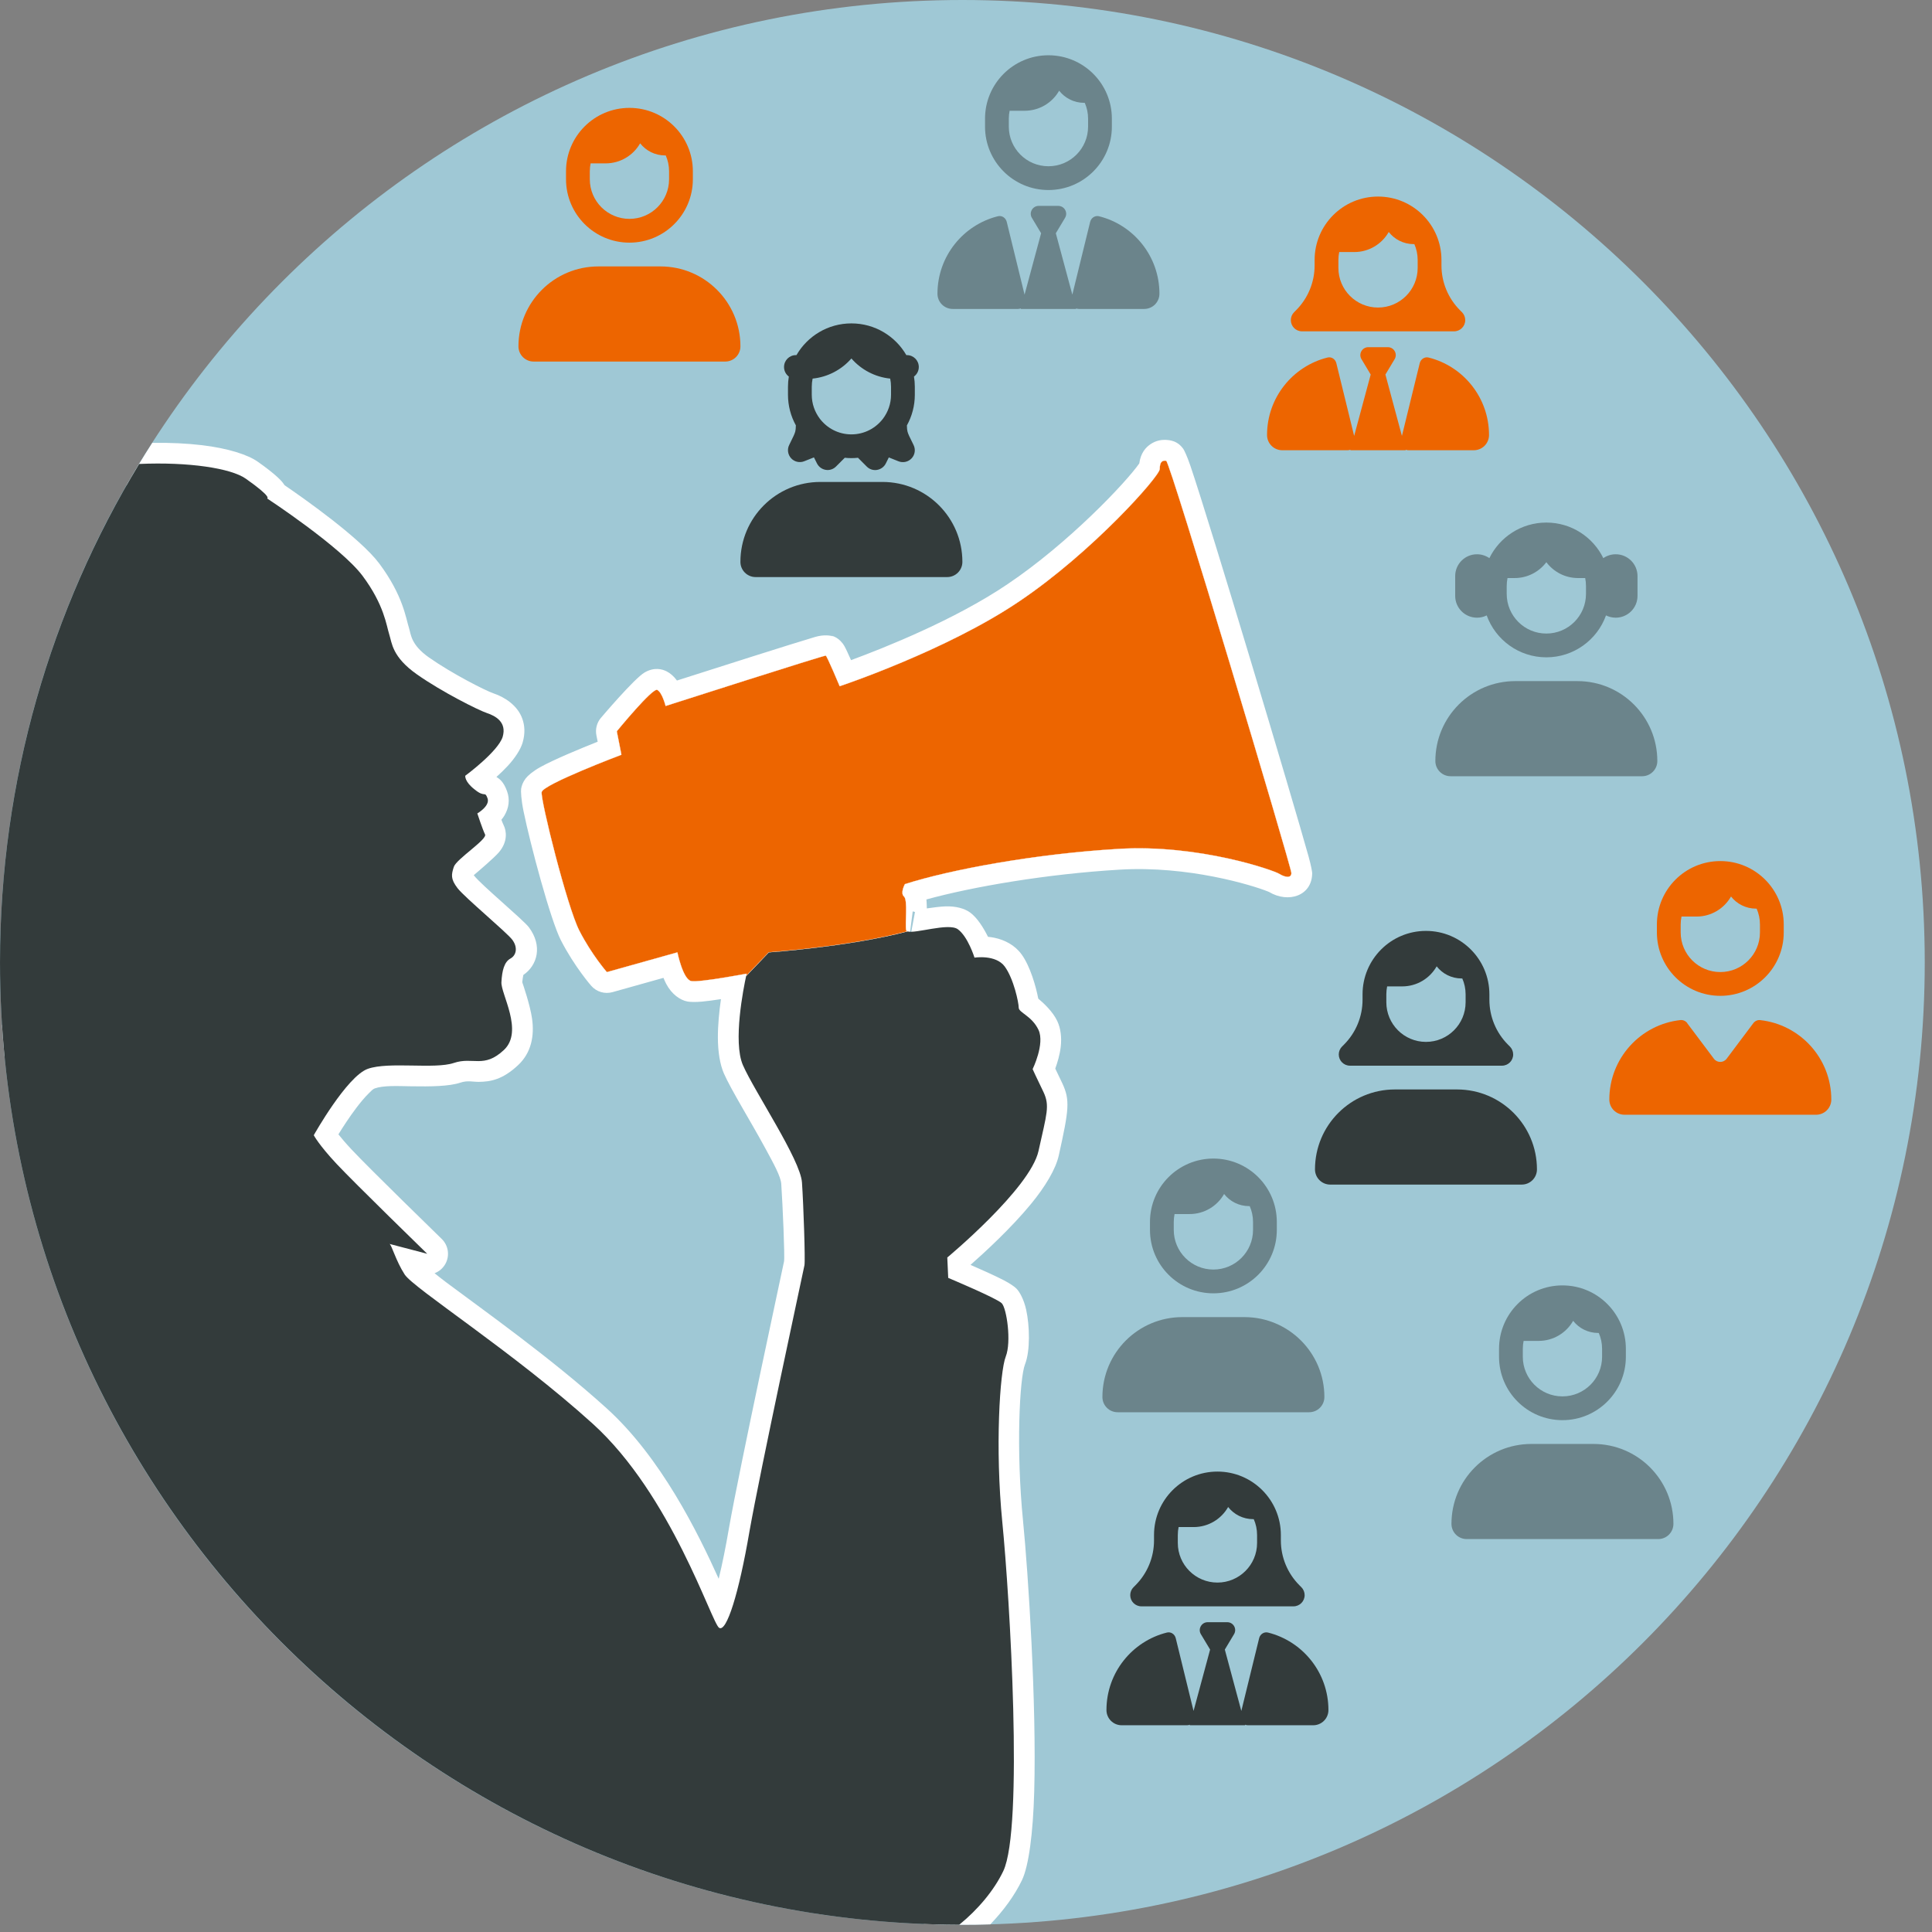 <svg width="231" height="231" viewBox="0 0 231 231" fill="none" xmlns="http://www.w3.org/2000/svg">
<rect x="0" y="0" width="231" height="231" fill="#808080" stroke="none"/>
<path d="M115.066 230.133C178.616 230.133 230.133 178.616 230.133 115.066C230.133 51.517 178.616 -0 115.066 -0C51.517 -0 -0 51.517 -0 115.066C-0 178.616 51.517 230.133 115.066 230.133Z" fill="#9FC8D5"/>
<path fill-rule="evenodd" clip-rule="evenodd" d="M18.214 52.949C20.377 52.919 22.393 53.021 24.148 53.229C27.265 53.599 29.629 54.368 30.811 55.2C32.766 56.576 33.52 57.341 33.817 57.721C33.897 57.822 33.967 57.919 34.026 58.014C36.278 59.553 43.073 64.33 45.346 67.378C48.208 71.216 48.53 73.936 48.899 75.08C48.899 75.08 48.899 75.08 48.899 75.08C49.142 75.835 49.104 77.073 51.289 78.61C54.058 80.555 58.079 82.593 59.002 82.901C60.328 83.342 61.887 84.335 62.454 85.941C62.728 86.717 62.819 87.656 62.485 88.795C62.482 88.81 62.476 88.825 62.472 88.84C62.222 89.64 61.581 90.632 60.716 91.569C60.293 92.028 59.819 92.482 59.355 92.898L59.415 92.934C59.732 93.142 60.219 93.472 60.627 94.606C60.988 95.61 60.842 96.615 60.31 97.512C60.206 97.685 60.084 97.852 59.95 98.011C60.048 98.276 60.143 98.512 60.215 98.656C60.547 99.319 60.764 100.624 59.624 101.937C59.055 102.59 57.273 104.111 56.645 104.64L56.674 104.681C57.526 105.792 62.567 109.98 63.234 110.868C64.892 113.077 64.273 115.409 62.572 116.572C62.535 116.767 62.469 117.133 62.443 117.437C62.561 117.778 63.378 120.166 63.608 121.743C63.916 123.844 63.53 125.87 61.948 127.352C60.093 129.091 58.644 129.338 57.239 129.353C56.569 129.359 55.903 129.157 55.056 129.443C53.72 129.896 51.462 129.921 49.166 129.883C47.526 129.856 45.858 129.765 44.809 130.135C44.576 130.217 44.353 130.467 44.086 130.73C43.59 131.218 43.084 131.83 42.6 132.469C41.766 133.571 41.001 134.756 40.462 135.629C40.825 136.088 41.342 136.7 42.063 137.469C44.19 139.742 52.814 148.133 52.814 148.133C53.622 148.919 53.798 150.151 53.244 151.132C52.95 151.653 52.49 152.034 51.958 152.234C52.407 152.595 52.911 152.992 53.416 153.371C57.944 156.757 65.863 162.351 72.527 168.379C79.038 174.271 83.454 183.279 85.932 188.766C86.345 187.082 86.76 185.038 87.157 182.725C87.157 182.722 87.159 182.718 87.159 182.712C88.454 175.359 93.633 151.411 93.744 150.82C93.848 150.266 93.585 144.109 93.411 141.549C93.352 140.659 92.488 139.109 91.534 137.349C89.74 134.039 87.39 130.265 86.551 128.342C86.076 127.253 85.843 125.741 85.834 124.098C85.826 122.56 85.997 120.891 86.201 119.461C85.389 119.587 84.577 119.698 83.94 119.757C83.139 119.831 82.509 119.806 82.189 119.745C81.331 119.582 80.319 118.893 79.659 117.643C79.541 117.418 79.43 117.171 79.328 116.917L73.231 118.626C72.31 118.884 71.324 118.591 70.694 117.872C70.694 117.872 68.693 115.596 67.062 112.422C65.828 110.017 63.419 101.012 62.6 97.009C62.307 95.584 62.267 94.59 62.309 94.316C62.368 93.953 62.511 93.521 62.849 93.079C63.1 92.749 63.692 92.227 64.601 91.72C66.252 90.802 69.406 89.501 71.461 88.683L71.309 87.916C71.165 87.189 71.354 86.436 71.823 85.863C71.823 85.863 75.831 81.121 77.076 80.403C78.229 79.738 79.183 80.001 79.722 80.28C80.135 80.492 80.573 80.864 80.94 81.367C85.28 79.979 95.002 76.877 97.465 76.156C98.529 75.844 99.3 75.988 99.644 76.094L99.337 75.979C99.557 76.035 100.38 76.24 100.967 77.26C101.123 77.529 101.438 78.213 101.755 78.929C105.67 77.488 114.167 74.112 120.486 69.834C120.487 69.832 120.489 69.831 120.491 69.83C127.792 64.916 134.637 57.681 136.22 55.407C136.385 54.141 137.005 53.49 137.554 53.114C138.151 52.705 138.901 52.494 139.815 52.635C139.874 52.644 139.935 52.655 139.994 52.669C140.33 52.746 140.952 52.925 141.481 53.67C141.581 53.813 141.922 54.497 142.324 55.678C144.759 62.845 154.537 95.512 156.468 102.435C156.79 103.591 156.891 104.288 156.891 104.383C156.891 107.109 154.05 108.03 151.739 106.65L151.609 106.595C149.743 105.836 142.04 103.48 133.859 103.981C133.857 103.981 133.855 103.981 133.853 103.981C125.163 104.497 116.327 106.014 110.766 107.543L110.781 107.708C110.798 107.974 110.796 107.965 110.807 108.233L110.816 108.614C111.578 108.502 112.41 108.398 112.994 108.374C114.289 108.32 115.343 108.633 115.979 109.095C116.863 109.737 117.613 110.971 118.13 112.009C118.381 112.033 118.644 112.071 118.909 112.126C120.124 112.381 121.338 112.998 122.148 114.113C123.182 115.537 123.86 117.945 124.14 119.4C124.742 119.9 125.883 120.946 126.417 122.09C126.83 122.972 126.953 124.063 126.825 125.171C126.717 126.111 126.43 127.059 126.173 127.767C126.38 128.209 126.656 128.789 126.99 129.471C126.997 129.485 127.003 129.498 127.01 129.512C127.959 131.543 127.813 132.646 126.593 138.152C126.23 139.787 124.979 141.873 123.291 143.928C120.923 146.815 117.743 149.737 116.04 151.236C117.304 151.785 118.977 152.534 120.019 153.073C120.789 153.473 121.319 153.859 121.523 154.063C121.877 154.416 122.407 155.309 122.691 156.587C123.119 158.513 123.191 161.526 122.557 163.122C121.898 164.79 121.479 173.379 122.315 181.791C122.941 188.107 123.951 203.687 123.656 214.231C123.517 219.182 123.004 223.105 122.194 224.797C121.325 226.609 119.998 228.438 118.403 230.085C117.298 230.119 116.185 230.134 115.067 230.134C113.505 230.134 111.95 230.102 110.405 230.041C110.607 229.932 110.807 229.817 111.005 229.698C113.844 227.999 116.439 225.318 117.715 222.653C118.369 221.285 118.581 218.091 118.694 214.092C118.981 203.752 117.988 188.475 117.372 182.281C116.435 172.821 117.198 163.169 117.941 161.293C118.151 160.767 118.114 159.936 118.054 159.151C118.015 158.626 117.882 157.96 117.791 157.546L112.414 155.08C111.53 154.709 110.939 153.862 110.894 152.904L110.783 150.467C110.748 149.691 111.078 148.942 111.676 148.445C111.676 148.445 116.333 144.581 119.453 140.779C120.558 139.434 121.508 138.147 121.746 137.078C122.135 135.322 122.428 134.131 122.589 133.229C122.715 132.517 122.752 132.14 122.518 131.63C121.69 129.937 121.201 128.847 121.201 128.847C120.901 128.174 120.912 127.403 121.236 126.741C121.236 126.741 121.634 125.923 121.827 125C121.886 124.718 122.025 124.42 121.92 124.192C121.694 123.707 121.295 123.463 121.023 123.256C120.667 122.987 120.371 122.745 120.165 122.526C119.544 121.864 119.32 121.162 119.32 120.482C119.32 120.072 118.899 118.13 118.164 117.077C118.093 117.055 117.806 116.966 117.66 116.95C117.248 116.906 116.907 116.952 116.907 116.952C115.686 117.146 114.51 116.414 114.144 115.234C114.144 115.234 113.93 114.546 113.559 113.849C113.472 113.686 113.388 113.51 113.288 113.361C112.808 113.406 111.739 113.513 111.089 113.625C110.259 113.768 109.501 113.882 108.98 113.891C108.515 113.899 108.126 113.836 107.824 113.746L107.822 113.746L107.818 113.744L107.811 113.742C106.651 113.416 106.087 112.623 105.908 111.679C105.808 111.153 105.824 109.014 105.832 108.312C105.546 107.824 105.406 107.256 105.418 106.642C105.437 105.659 106.026 104.512 106.026 104.512C106.332 103.957 106.84 103.54 107.444 103.348C113.007 101.571 123.376 99.63 133.557 99.025C140.56 98.597 147.247 100.05 150.933 101.136L150.783 100.613C148.064 91.254 141.59 69.658 138.616 60.323C135.603 63.77 129.606 69.679 123.265 73.947C114.293 80.022 101.182 84.399 101.182 84.399C99.95 84.809 98.61 84.2 98.108 83.002L97.385 81.368C92.46 82.885 80.343 86.77 80.343 86.77C79.689 86.98 78.977 86.909 78.379 86.576C78.238 86.498 78.108 86.408 77.988 86.306C77.413 86.939 76.841 87.603 76.409 88.115L76.733 89.76C76.969 90.949 76.311 92.135 75.175 92.563L67.448 95.947C68.163 99.528 70.338 107.934 71.48 110.154C72.158 111.475 72.912 112.607 73.489 113.398L80.319 111.482C80.984 111.296 81.694 111.395 82.283 111.753C82.871 112.112 83.284 112.699 83.421 113.375L83.888 114.776C85.748 114.573 88.81 113.981 88.81 113.981C89.623 113.827 90.461 114.089 91.041 114.68C91.621 115.27 91.869 116.112 91.702 116.923L91.639 117.225C91.467 118.013 90.959 120.503 90.829 122.932C90.759 124.233 90.737 125.521 91.104 126.358C92.051 128.531 95.01 133.133 96.759 136.628C97.708 138.523 98.295 140.189 98.366 141.214C98.562 144.119 98.742 151.107 98.623 151.736C98.512 152.326 93.344 176.222 92.049 183.568C90.942 190.039 89.51 194.614 88.55 195.873C87.972 196.629 87.32 196.949 86.803 197.077C86.039 197.268 85.305 197.157 84.624 196.707C84.405 196.564 84.112 196.327 83.829 195.925C83.588 195.585 83.197 194.816 82.704 193.701C80.793 189.396 76.444 178.62 69.195 172.061C62.66 166.147 54.882 160.668 50.442 157.346C48.159 155.637 46.681 154.324 46.299 153.731C45.502 152.497 44.763 150.683 44.576 150.204C44.107 149.568 43.951 148.722 44.224 147.926C44.327 147.622 44.485 147.351 44.683 147.12C42.231 144.707 39.515 142.013 38.438 140.863C35.963 138.219 35.31 136.872 35.31 136.872C34.927 136.13 34.942 135.246 35.349 134.518C35.349 134.518 37.425 130.829 39.589 128.289C40.797 126.87 42.109 125.823 43.16 125.452C44.626 124.935 46.949 124.881 49.247 124.919C50.889 124.946 52.51 125.064 53.467 124.74C54.469 124.401 55.338 124.342 56.161 124.359C56.913 124.374 57.595 124.629 58.553 123.73C58.831 123.469 58.761 123.083 58.727 122.715C58.672 122.119 58.503 121.512 58.329 120.946C57.851 119.383 57.436 117.987 57.478 117.255L57.48 117.217C57.48 117.229 57.478 117.242 57.478 117.255L57.477 117.283C57.569 115.558 58.042 114.221 58.776 113.327C57.319 111.896 53.47 108.659 52.736 107.704C51.93 106.654 51.665 105.844 51.586 105.117C51.51 104.412 51.625 103.737 51.897 102.887C52.047 102.421 52.497 101.691 53.263 100.969C53.73 100.529 54.554 99.812 55.153 99.299C54.914 98.631 54.712 98.029 54.712 98.029C54.493 97.362 54.573 96.659 54.888 96.076C53.782 95.122 53.444 94.275 53.294 93.777C53.026 92.883 53.177 92.364 53.177 92.364C53.279 91.718 53.633 91.139 54.16 90.751C54.16 90.751 55.433 89.816 56.559 88.722C56.945 88.348 57.358 87.989 57.58 87.67C57.525 87.646 57.473 87.624 57.434 87.611C56.359 87.254 51.656 84.935 48.435 82.671C44.631 79.998 44.594 77.914 44.172 76.601C43.875 75.676 43.679 73.448 41.366 70.345C38.929 67.077 30.57 61.669 30.57 61.669C30.976 61.934 29.916 60.791 29.916 60.791C29.916 60.791 29.177 60.121 27.954 59.26C27.183 58.718 25.593 58.4 23.562 58.159C21.172 57.876 18.236 57.808 15.121 58.044C16.109 56.317 17.139 54.619 18.214 52.949ZM0.238 122.502C0.316 122.646 0.384 122.786 0.442 122.921C0.781 123.721 0.853 124.466 0.74 125.142C0.681 125.495 0.614 125.891 0.544 126.315C0.421 125.051 0.319 123.78 0.238 122.502ZM108.387 113.838L108.502 113.841L108.359 113.836L108.387 113.838ZM109.401 109.044C109.328 109.02 109.338 109.024 109.265 109.005L109.128 108.974L108.502 113.841L109.401 109.044ZM108.272 113.83L108.32 113.833L108.209 113.823L108.272 113.83ZM108.035 113.796L108.174 113.819C108.128 113.813 108.081 113.805 108.035 113.796ZM107.933 113.775L108.009 113.791L107.896 113.765L107.933 113.775ZM107.818 113.744L107.824 113.746L107.839 113.75L107.813 113.743L107.818 113.744ZM107.72 113.714C107.7 113.708 107.681 113.701 107.663 113.694C107.642 113.687 107.624 113.68 107.605 113.673L107.72 113.714ZM55.629 95.234L55.633 95.234L55.635 95.232L55.629 95.234ZM56.984 94.79L56.033 95.102L56.016 95.165C56.278 95.104 56.637 94.991 56.984 94.79ZM79.722 80.28L79.754 80.296L79.696 80.266L79.722 80.28Z" fill="white"/>
<path fill-rule="evenodd" clip-rule="evenodd" d="M16.637 55.473C22.565 55.211 27.615 55.986 29.383 57.23C32.635 59.519 31.932 59.593 31.932 59.593C31.932 59.593 40.768 65.39 43.356 68.861C45.943 72.332 46.203 74.806 46.536 75.84C46.868 76.874 46.868 78.535 49.862 80.64C52.857 82.745 57.219 84.924 58.218 85.256C59.215 85.588 60.621 86.327 60.102 88.099C59.548 89.871 55.629 92.752 55.629 92.752C55.629 92.752 55.518 93.453 56.776 94.413C57.995 95.41 57.958 94.524 58.292 95.447C58.624 96.37 57.071 97.256 57.071 97.256C57.071 97.256 57.701 99.177 57.995 99.767C58.292 100.358 54.558 102.721 54.262 103.644C53.965 104.568 53.856 105.085 54.705 106.192C55.555 107.3 60.584 111.473 61.249 112.359C61.915 113.245 61.766 114.205 61.027 114.611C60.288 115.017 60.028 116.051 59.954 117.417C59.845 118.784 62.654 123.289 60.251 125.541C57.847 127.793 56.554 126.316 54.262 127.092C51.969 127.867 46.499 126.907 43.985 127.793C41.47 128.679 37.516 135.732 37.516 135.732C37.516 135.732 38.107 136.877 40.251 139.166C42.395 141.455 51.082 149.911 51.082 149.911L46.573 148.73C46.831 148.84 47.313 150.723 48.384 152.385C49.457 154.047 61.435 161.69 70.861 170.22C80.288 178.749 85.093 194.073 85.98 194.627C86.868 195.218 88.347 190.491 89.603 183.144C90.898 175.796 96.074 151.868 96.185 151.277C96.294 150.687 96.074 144.114 95.888 141.381C95.703 138.649 90.196 130.489 88.826 127.35C87.613 124.561 88.906 118.098 89.214 116.694L91.921 113.864C91.921 113.864 101.529 113.195 108.502 111.358C109.347 111.686 113.413 110.298 114.521 111.103C115.74 111.989 116.516 114.5 116.516 114.5C116.516 114.5 119.068 114.094 120.139 115.571C121.212 117.048 121.803 119.891 121.803 120.482C121.803 121.073 123.393 121.479 124.17 123.141C124.946 124.802 123.467 127.83 123.467 127.83C123.467 127.83 123.947 128.901 124.761 130.562C125.537 132.224 125.167 133.11 124.17 137.615C123.171 142.12 113.263 150.354 113.263 150.354L113.374 152.791C113.374 152.791 119.177 155.228 119.77 155.819C120.362 156.41 120.953 160.435 120.25 162.207C119.548 163.98 118.957 173.1 119.845 182.036C120.73 190.971 122.394 218.628 119.954 223.724C118.864 226.003 116.945 228.303 114.691 230.133C51.354 229.928 0.001 178.447 0.001 115.067C0.001 93.258 6.081 72.859 16.637 55.473Z" fill="#333B3B"/>
<path fill-rule="evenodd" clip-rule="evenodd" d="M89.213 116.694L89.271 116.42C89.271 116.42 83.614 117.491 82.654 117.306C81.655 117.122 80.99 113.872 80.99 113.872L72.56 116.236C72.56 116.236 70.75 114.168 69.271 111.288C67.792 108.408 64.612 95.632 64.761 94.708C64.909 93.785 74.298 90.24 74.298 90.24L73.744 87.434C73.744 87.434 78.032 82.191 78.586 82.486C79.179 82.782 79.585 84.406 79.585 84.406C79.585 84.406 98.586 78.314 98.734 78.387C98.883 78.424 100.398 82.043 100.398 82.043C100.398 82.043 113.153 77.797 121.877 71.889C130.601 66.018 138.66 56.934 138.66 56.085C138.66 55.236 138.957 55.014 139.436 55.088C139.916 55.199 154.409 103.681 154.409 104.383C154.409 105.084 153.559 104.863 152.967 104.493C152.376 104.087 143.356 100.912 133.707 101.503C123.762 102.093 113.633 103.977 108.198 105.712C108.198 105.712 107.607 106.783 108.087 107.189C108.568 107.595 108.198 110.438 108.346 111.214C108.359 111.285 108.413 111.335 108.502 111.358C101.529 113.195 91.921 113.864 91.921 113.864L89.213 116.694Z" fill="#ED6500" stroke="white" stroke-width="0.026" stroke-miterlimit="1.5" stroke-linecap="round" stroke-linejoin="round"/>
<path d="M106.537 46.25V47.198C106.537 48.264 106.181 49.248 105.59 50.041C104.725 51.191 103.35 51.937 101.798 51.937C100.246 51.937 98.871 51.191 98.007 50.041C97.415 49.248 97.059 48.264 97.059 47.198V46.25C97.059 45.911 97.094 45.58 97.16 45.267C98.972 45.082 100.625 44.205 101.798 42.861C102.971 44.205 104.619 45.082 106.436 45.267C106.502 45.588 106.537 45.911 106.537 46.25ZM102.592 54.74L103.636 55.787C103.959 56.113 104.417 56.262 104.867 56.184C105.317 56.108 105.708 55.822 105.911 55.415L106.272 54.692L107.427 55.155C107.978 55.372 108.6 55.231 109.002 54.798C109.404 54.366 109.495 53.727 109.227 53.198C108.724 52.192 108.575 51.879 108.504 51.593C108.464 51.422 108.438 51.245 108.433 50.865C109.037 49.776 109.381 48.525 109.381 47.198V46.25C109.381 45.831 109.346 45.421 109.28 45.024C109.629 44.764 109.856 44.349 109.856 43.882C109.856 43.093 109.222 42.459 108.433 42.459H108.367C107.053 40.189 104.606 38.667 101.798 38.667C98.99 38.667 96.543 40.189 95.229 42.459H95.163C94.375 42.459 93.743 43.093 93.743 43.882C93.743 44.349 93.968 44.764 94.317 45.024C94.251 45.421 94.215 45.831 94.215 46.25V47.198C94.215 48.525 94.559 49.776 95.158 50.858C95.151 51.237 95.128 51.416 95.087 51.588C95.014 51.871 94.868 52.185 94.365 53.193C94.097 53.719 94.193 54.361 94.59 54.793C94.986 55.225 95.613 55.367 96.164 55.147L97.319 54.687L97.681 55.407C97.888 55.817 98.272 56.103 98.725 56.178C99.175 56.257 99.637 56.103 99.956 55.782L101.005 54.733C101.265 54.763 101.533 54.776 101.798 54.776C102.064 54.776 102.332 54.763 102.592 54.733V54.74ZM98.083 57.624C92.805 57.624 88.528 61.901 88.528 67.179C88.528 68.187 89.345 68.998 90.348 68.998H113.248C114.257 68.998 115.068 68.182 115.068 67.179C115.068 61.901 110.791 57.624 105.514 57.624H98.083Z" fill="#333B3B"/>
<path d="M189.628 70.063V71.011C189.628 73.629 187.507 75.75 184.889 75.75C182.27 75.75 180.15 73.629 180.15 71.011V70.063C180.15 69.737 180.185 69.423 180.246 69.115H181.097C182.649 69.115 184.024 68.369 184.889 67.219C185.753 68.369 187.128 69.115 188.68 69.115H189.535C189.593 69.423 189.628 69.737 189.628 70.063ZM176.596 73.854C177.01 73.854 177.407 73.761 177.756 73.581C178.81 76.503 181.608 78.593 184.889 78.593C188.17 78.593 190.973 76.503 192.022 73.581C192.371 73.753 192.762 73.854 193.182 73.854C194.623 73.854 195.79 72.686 195.79 71.248V68.877C195.79 67.439 194.623 66.271 193.182 66.271C192.631 66.271 192.123 66.443 191.701 66.734C190.47 64.216 187.881 62.48 184.889 62.48C181.896 62.48 179.308 64.216 178.077 66.734C177.655 66.443 177.147 66.271 176.596 66.271C175.155 66.271 173.99 67.439 173.99 68.877V71.248C173.99 72.686 175.155 73.854 176.596 73.854ZM181.173 81.437C175.896 81.437 171.619 85.714 171.619 90.991C171.619 92 172.435 92.811 173.439 92.811H196.339C197.347 92.811 198.159 91.995 198.159 90.991C198.159 85.714 193.882 81.437 188.604 81.437H181.173Z" fill="#333B3B" fill-opacity="0.48"/>
<path d="M79.998 20.482V21.43C79.998 24.048 77.877 26.169 75.259 26.169C72.64 26.169 70.52 24.048 70.52 21.43V20.482C70.52 20.156 70.555 19.842 70.616 19.534H72.415C74.18 19.534 75.727 18.568 76.538 17.135C77.23 18.017 78.31 18.586 79.525 18.586H79.601C79.857 19.167 79.998 19.807 79.998 20.482ZM67.676 20.482V21.43C67.676 25.618 71.071 29.012 75.259 29.012C79.447 29.012 82.842 25.618 82.842 21.43V20.482C82.842 16.294 79.447 12.899 75.259 12.899C71.071 12.899 67.676 16.294 67.676 20.482ZM71.543 31.856C66.266 31.856 61.989 36.133 61.989 41.41C61.989 42.419 62.805 43.23 63.809 43.23H86.709C87.718 43.23 88.529 42.414 88.529 41.41C88.529 36.133 84.252 31.856 78.975 31.856H71.543Z" fill="#ED6500"/>
<path d="M149.819 146.107V147.055C149.819 149.673 147.699 151.794 145.08 151.794C142.461 151.794 140.341 149.673 140.341 147.055V146.107C140.341 145.781 140.376 145.467 140.437 145.159H142.236C144.001 145.159 145.548 144.193 146.359 142.76C147.051 143.642 148.131 144.211 149.347 144.211H149.422C149.678 144.792 149.819 145.432 149.819 146.107ZM137.497 146.107V147.055C137.497 151.243 140.892 154.637 145.08 154.637C149.268 154.637 152.663 151.243 152.663 147.055V146.107C152.663 141.918 149.268 138.524 145.08 138.524C140.892 138.524 137.497 141.918 137.497 146.107ZM141.364 157.481C136.087 157.481 131.81 161.758 131.81 167.035C131.81 168.044 132.626 168.855 133.63 168.855H156.53C157.539 168.855 158.35 168.039 158.35 167.035C158.35 161.758 154.073 157.481 148.796 157.481H141.364Z" fill="#333B3B" fill-opacity="0.48"/>
<path d="M191.554 161.272V162.22C191.554 164.838 189.433 166.959 186.814 166.959C184.196 166.959 182.075 164.838 182.075 162.22V161.272C182.075 160.946 182.11 160.632 182.171 160.324H183.971C185.735 160.324 187.282 159.358 188.093 157.925C188.786 158.807 189.865 159.376 191.081 159.376H191.157C191.412 159.957 191.554 160.597 191.554 161.272ZM179.232 161.272V162.22C179.232 166.408 182.626 169.802 186.814 169.802C191.003 169.802 194.397 166.408 194.397 162.22V161.272C194.397 157.084 191.003 153.689 186.814 153.689C182.626 153.689 179.232 157.084 179.232 161.272ZM183.099 172.646C177.821 172.646 173.544 176.923 173.544 182.2C173.544 183.209 174.361 184.02 175.364 184.02H198.264C199.273 184.02 200.084 183.204 200.084 182.2C200.084 176.923 195.808 172.646 190.53 172.646H183.099Z" fill="#333B3B" fill-opacity="0.48"/>
<path d="M175.236 118.887C175.236 118.212 175.094 117.573 174.839 116.991H174.763C173.547 116.991 172.468 116.423 171.775 115.54C170.964 116.974 169.417 117.939 167.653 117.939H165.853C165.793 118.248 165.757 118.561 165.757 118.887V119.835C165.757 122.453 167.878 124.574 170.496 124.574C173.115 124.574 175.236 122.453 175.236 119.835V118.887ZM162.914 118.887C162.914 114.699 166.308 111.304 170.496 111.304C174.685 111.304 178.079 114.699 178.079 118.887V119.539C178.079 121.546 178.878 123.477 180.301 124.9L180.531 125.13C180.781 125.38 180.923 125.724 180.923 126.078C180.923 126.819 180.324 127.418 179.583 127.418H161.41C160.669 127.418 160.07 126.819 160.07 126.078C160.07 125.724 160.212 125.38 160.462 125.13L160.692 124.9C162.115 123.477 162.914 121.546 162.914 119.539V118.887ZM166.781 130.261H174.212C179.49 130.261 183.766 134.538 183.766 139.816C183.766 140.824 182.95 141.635 181.946 141.635H159.046C158.043 141.635 157.227 140.819 157.227 139.816C157.227 134.538 161.503 130.261 166.781 130.261Z" fill="#333B3B"/>
<path d="M210.429 110.537V111.485C210.429 114.103 208.308 116.224 205.69 116.224C203.071 116.224 200.951 114.103 200.951 111.485V110.537C200.951 110.211 200.986 109.897 201.047 109.589H202.846C204.611 109.589 206.157 108.623 206.969 107.19C207.661 108.072 208.741 108.641 209.956 108.641H210.032C210.288 109.222 210.429 109.862 210.429 110.537ZM198.107 110.537V111.485C198.107 115.673 201.502 119.067 205.69 119.067C209.878 119.067 213.273 115.673 213.273 111.485V110.537C213.273 106.348 209.878 102.954 205.69 102.954C201.502 102.954 198.107 106.348 198.107 110.537ZM201.739 122.33C201.55 122.078 201.241 121.934 200.928 121.964C196.146 122.485 192.42 126.544 192.42 131.465C192.42 132.474 193.236 133.285 194.24 133.285H217.14C218.148 133.285 218.96 132.469 218.96 131.465C218.96 126.544 215.234 122.492 210.447 121.969C210.133 121.934 209.825 122.083 209.635 122.338L206.443 126.592C206.064 127.095 205.306 127.095 204.926 126.592L201.732 122.338L201.739 122.33Z" fill="#ED6500"/>
<path d="M169.504 32.033C169.504 34.651 167.384 36.772 164.765 36.772C162.146 36.772 160.026 34.651 160.026 32.033V31.085C160.026 30.759 160.061 30.445 160.122 30.137H161.921C163.686 30.137 165.233 29.172 166.044 27.738C166.737 28.621 167.816 29.189 169.032 29.189H169.107C169.363 29.771 169.504 30.41 169.504 31.085V32.033ZM164.765 23.502C160.577 23.502 157.182 26.897 157.182 31.085V31.737C157.182 33.744 156.384 35.675 154.96 37.098L154.73 37.328C154.48 37.578 154.339 37.922 154.339 38.276C154.339 39.017 154.938 39.616 155.678 39.616H173.852C174.592 39.616 175.191 39.017 175.191 38.276C175.191 37.922 175.05 37.578 174.8 37.328L174.57 37.098C173.147 35.675 172.348 33.744 172.348 31.737V31.085C172.348 26.897 168.953 23.502 164.765 23.502ZM168.064 53.768C168.172 53.811 168.291 53.833 168.407 53.833H176.215C177.224 53.833 178.035 53.017 178.035 52.014C178.035 47.542 174.961 43.786 170.814 42.75C170.333 42.631 169.871 42.944 169.752 43.42L167.621 52.122L165.647 44.782L166.749 42.944C167.128 42.31 166.673 41.511 165.938 41.511H163.597C162.864 41.511 162.407 42.318 162.786 42.944L163.888 44.782L161.909 52.122L159.778 43.42C159.659 42.939 159.197 42.626 158.716 42.75C154.569 43.786 151.495 47.542 151.495 52.014C151.495 53.022 152.312 53.833 153.315 53.833H161.123C161.247 53.833 161.358 53.811 161.467 53.768L161.449 53.833H168.084L168.064 53.768Z" fill="#ED6500"/>
<path d="M150.303 184.481C150.303 187.099 148.182 189.22 145.564 189.22C142.945 189.22 140.824 187.099 140.824 184.481V183.533C140.824 183.207 140.86 182.893 140.92 182.585H142.72C144.484 182.585 146.031 181.619 146.843 180.186C147.535 181.068 148.614 181.637 149.83 181.637H149.906C150.161 182.218 150.303 182.858 150.303 183.533V184.481ZM145.564 175.95C141.375 175.95 137.981 179.345 137.981 183.533V184.185C137.981 186.192 137.182 188.123 135.759 189.546L135.529 189.776C135.279 190.026 135.137 190.37 135.137 190.724C135.137 191.464 135.736 192.063 136.477 192.063H154.65C155.391 192.063 155.99 191.464 155.99 190.724C155.99 190.37 155.848 190.026 155.598 189.776L155.368 189.546C153.945 188.123 153.146 186.192 153.146 184.185V183.533C153.146 179.345 149.752 175.95 145.564 175.95ZM148.862 206.215C148.971 206.258 149.09 206.281 149.206 206.281H157.014C158.022 206.281 158.834 205.465 158.834 204.461C158.834 199.99 155.76 196.234 151.612 195.198C151.132 195.079 150.669 195.392 150.551 195.867L148.42 204.57L146.446 197.23L147.548 195.392C147.927 194.758 147.472 193.959 146.736 193.959H144.396C143.663 193.959 143.205 194.765 143.584 195.392L144.687 197.23L142.707 204.57L140.577 195.867C140.458 195.387 139.995 195.074 139.515 195.198C135.367 196.234 132.294 199.99 132.294 204.461C132.294 205.47 133.11 206.281 134.114 206.281H141.921C142.045 206.281 142.156 206.258 142.265 206.215L142.247 206.281H148.882L148.862 206.215Z" fill="#333B3B"/>
<path d="M130.097 15.139C130.097 17.757 127.977 19.878 125.358 19.878C122.739 19.878 120.619 17.757 120.619 15.139V14.191C120.619 13.865 120.654 13.551 120.715 13.243H122.514C124.279 13.243 125.826 12.277 126.637 10.844C127.33 11.726 128.409 12.295 129.625 12.295H129.7C129.956 12.876 130.097 13.516 130.097 14.191V15.139ZM125.358 6.608C121.17 6.608 117.775 10.002 117.775 14.191V15.139C117.775 19.327 121.17 22.721 125.358 22.721C129.546 22.721 132.941 19.327 132.941 15.139V14.191C132.941 10.002 129.546 6.608 125.358 6.608ZM128.657 36.873C128.765 36.916 128.884 36.939 129 36.939H136.808C137.817 36.939 138.628 36.123 138.628 35.119C138.628 30.648 135.554 26.892 131.407 25.856C130.926 25.737 130.464 26.05 130.345 26.525L128.214 35.228L126.24 27.888L127.342 26.05C127.721 25.416 127.266 24.617 126.531 24.617H124.19C123.457 24.617 123 25.423 123.379 26.05L124.481 27.888L122.502 35.228L120.371 26.525C120.252 26.045 119.79 25.732 119.309 25.856C115.162 26.892 112.088 30.648 112.088 35.119C112.088 36.128 112.905 36.939 113.908 36.939H121.716C121.84 36.939 121.951 36.916 122.06 36.873L122.042 36.939H128.677L128.657 36.873Z" fill="#333B3B" fill-opacity="0.48"/>
</svg>
